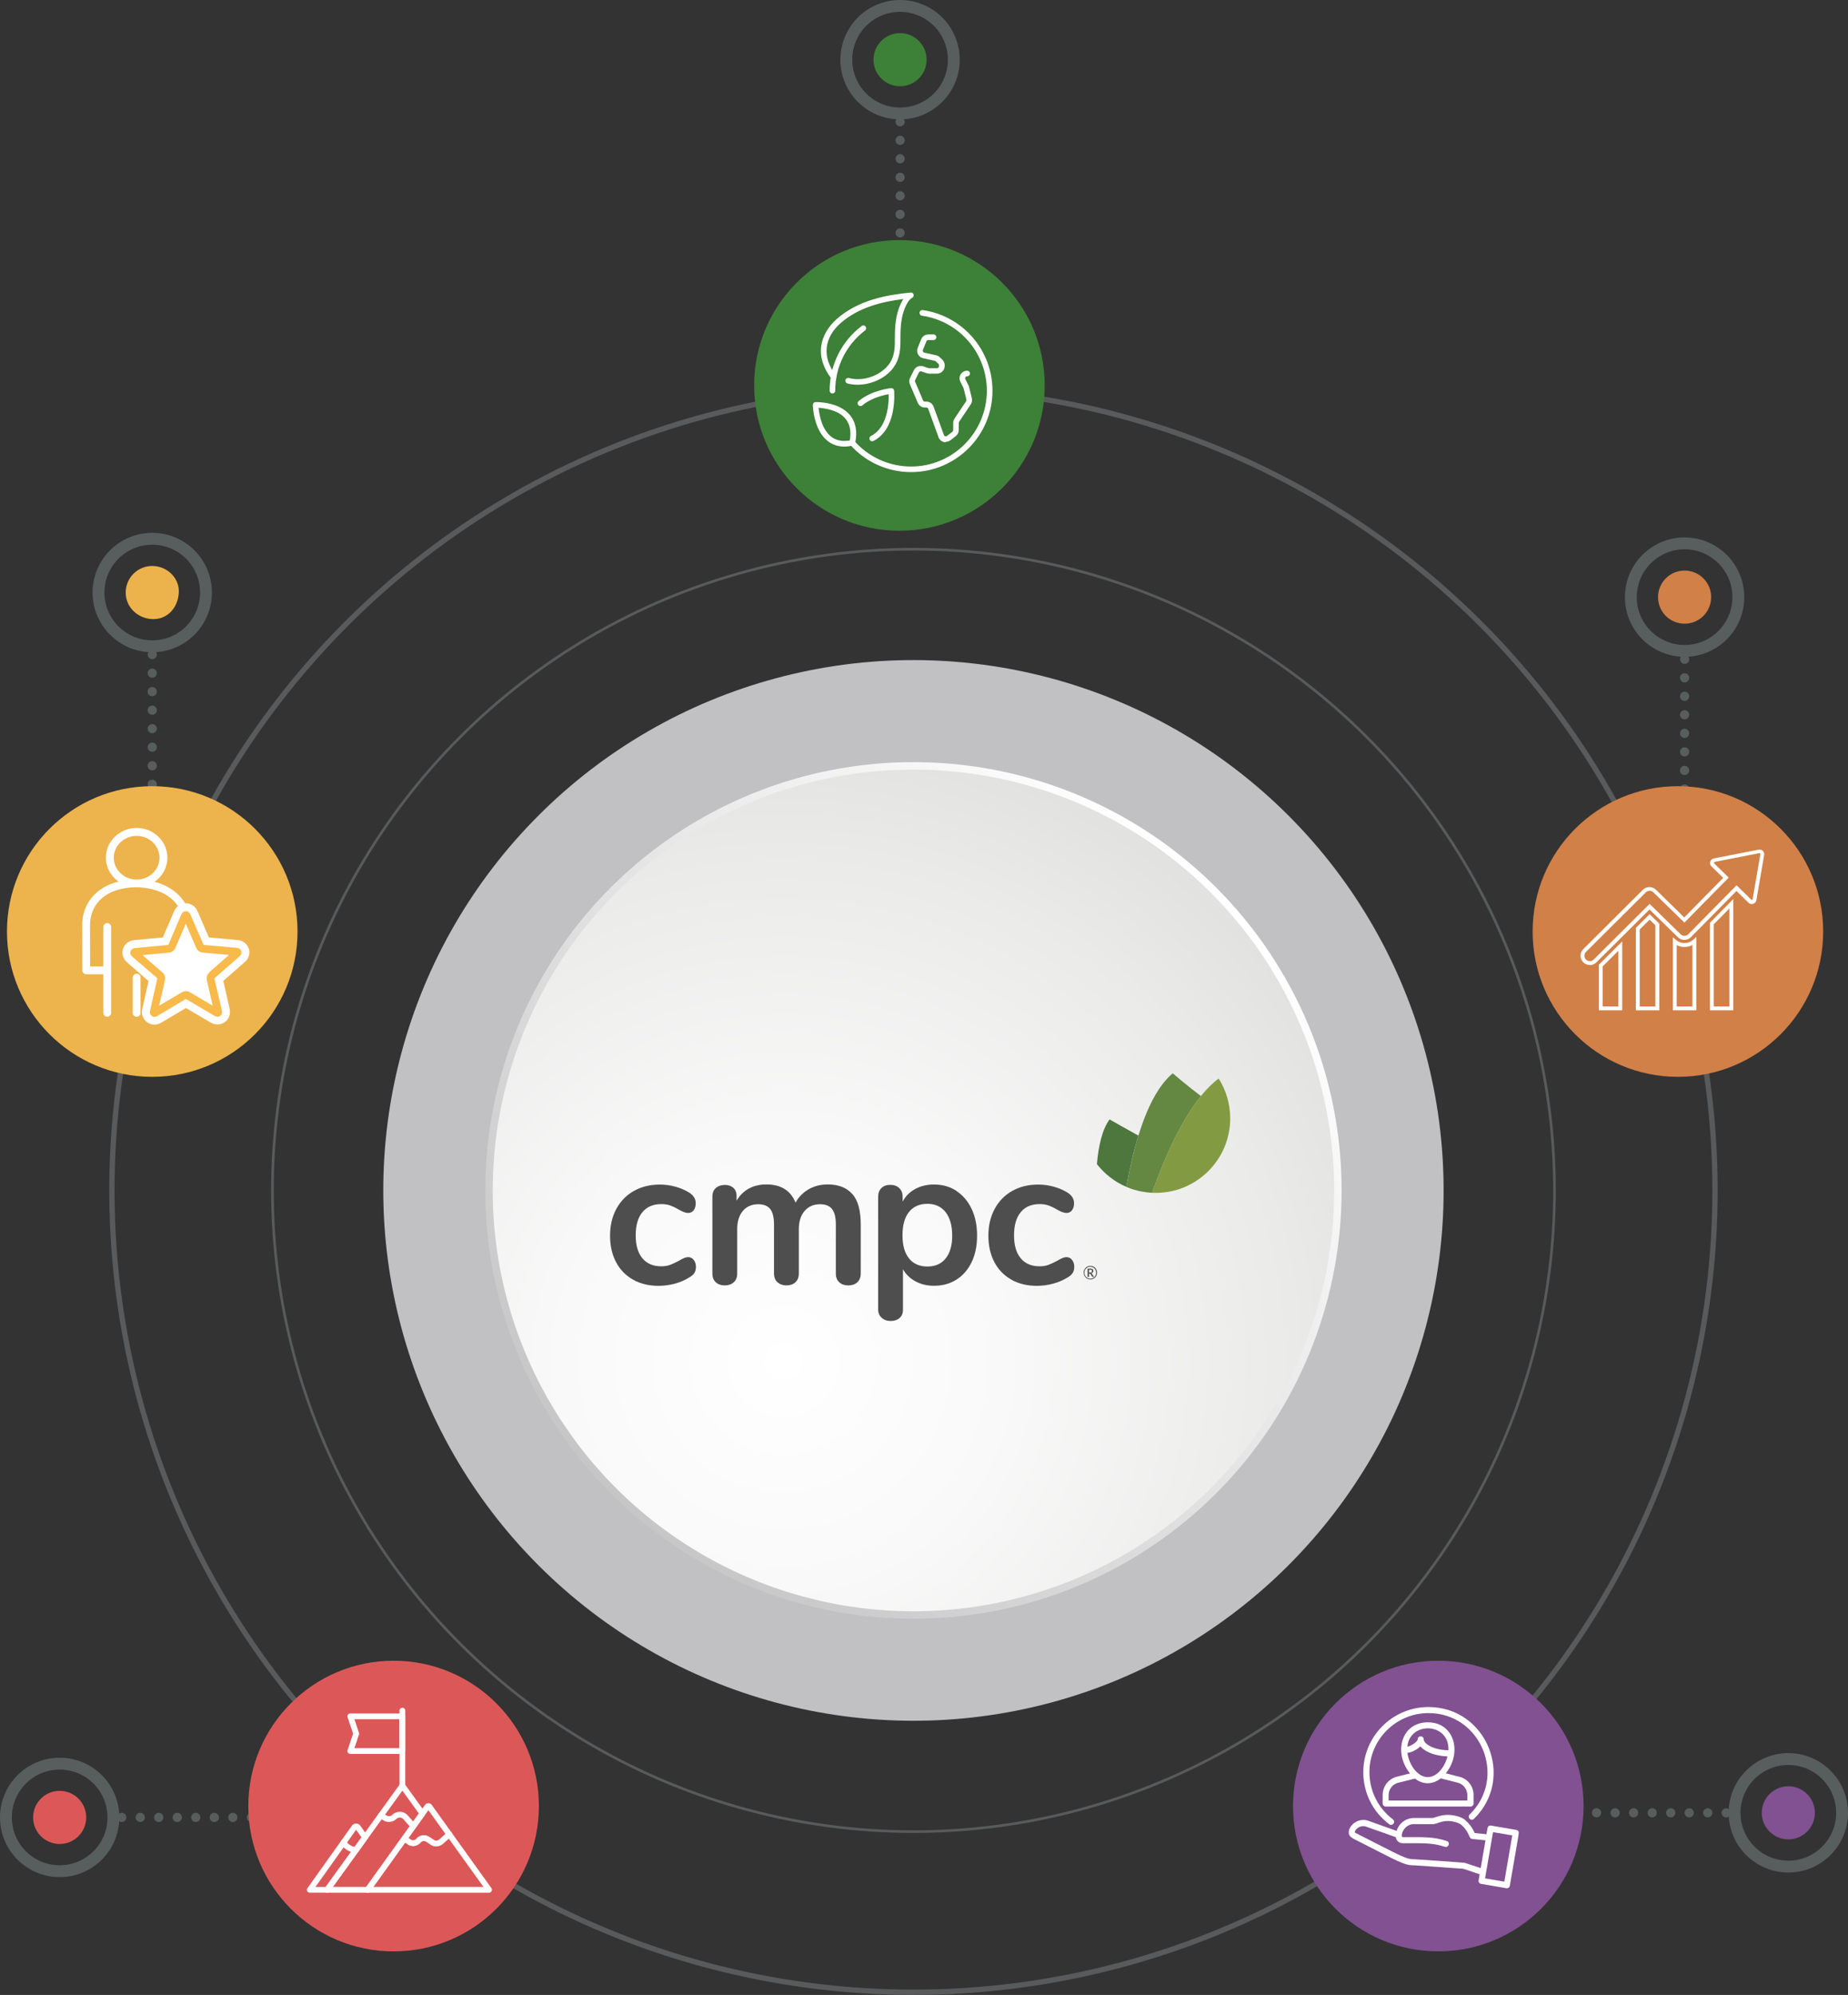 <svg xmlns="http://www.w3.org/2000/svg" xmlns:xlink="http://www.w3.org/1999/xlink" viewBox="0 0 265.09 286.08"><rect x="0" y="0" width="265.09" height="286.08" fill="#333333" stroke="none"/><defs><style>      .cls-1 {        fill: #dc5858;      }      .cls-1, .cls-2, .cls-3, .cls-4, .cls-5, .cls-6, .cls-7, .cls-8, .cls-9, .cls-10, .cls-11, .cls-12, .cls-13, .cls-14, .cls-15, .cls-16, .cls-17, .cls-18 {        stroke-width: 0px;      }      .cls-2 {        fill: url(#linear-gradient);      }      .cls-19 {        isolation: isolate;      }      .cls-20 {        stroke: #585e5e;        stroke-linecap: round;        stroke-width: 1.7px;      }      .cls-20, .cls-21, .cls-22 {        fill: none;        stroke-miterlimit: 10;      }      .cls-3 {        fill: #d18047;      }      .cls-4 {        fill: #815191;      }      .cls-5 {        fill: #829b43;      }      .cls-21 {        stroke-width: .76px;      }      .cls-21, .cls-22 {        stroke: #585a5b;      }      .cls-6 {        fill: #4d773d;      }      .cls-7 {        fill: #fff;      }      .cls-8 {        fill: #3d8037;      }      .cls-9 {        fill: #4f4e4e;      }      .cls-10 {        fill: #666767;      }      .cls-11 {        fill: #815192;      }      .cls-12 {        fill: url(#radial-gradient);      }      .cls-13 {        fill: #edb34c;      }      .cls-14 {        fill: #585e5e;      }      .cls-22 {        stroke-width: .38px;      }      .cls-15 {        fill: #ecb24c;      }      .cls-16 {        fill: #c1c0c2;      }      .cls-17 {        fill: #f7ba4b;      }      .cls-23 {        mix-blend-mode: multiply;      }      .cls-18 {        fill: #648741;      }    </style><linearGradient id="linear-gradient" x1="87.6" y1="214.15" x2="174.46" y2="127.28" gradientUnits="userSpaceOnUse"><stop offset="0" stop-color="#c6c6c6"></stop><stop offset="1" stop-color="#fff"></stop></linearGradient><radialGradient id="radial-gradient" cx="112.34" cy="195.28" fx="112.34" fy="195.28" r="94.02" gradientUnits="userSpaceOnUse"><stop offset="0" stop-color="#fff"></stop><stop offset=".34" stop-color="#f9f9f9"></stop><stop offset=".78" stop-color="#eaeae9"></stop><stop offset="1" stop-color="#e0e0df"></stop></radialGradient></defs><g class="cls-19"><g id="Layer_2" data-name="Layer 2"><g id="Capa_1" data-name="Capa 1"><g><g><g><circle class="cls-16" cx="131.03" cy="170.71" r="76.05" transform="translate(-82.33 142.65) rotate(-45)"></circle><g class="cls-23"><circle class="cls-10" cx="131.03" cy="170.71" r="60.35"></circle></g><circle class="cls-2" cx="131.03" cy="170.71" r="61.42"></circle><circle class="cls-12" cx="131.03" cy="170.71" r="60.35"></circle></g><g><path class="cls-9" d="M90.81,183.5c-1.06-.59-1.87-1.43-2.44-2.51-.57-1.08-.86-2.35-.86-3.79s.3-2.72.9-3.84c.6-1.11,1.44-1.97,2.52-2.58,1.08-.61,2.33-.91,3.74-.91.74,0,1.49.1,2.24.31.75.21,1.41.5,1.98.86.61.4.91.9.91,1.51,0,.42-.1.76-.3,1.01-.2.26-.46.38-.78.38-.21,0-.43-.05-.66-.14s-.46-.21-.68-.34c-.42-.25-.82-.44-1.2-.58s-.82-.21-1.31-.21c-1.18,0-2.09.39-2.72,1.16-.64.77-.96,1.88-.96,3.32s.32,2.52.96,3.29c.64.77,1.54,1.15,2.72,1.15.48,0,.9-.07,1.27-.21.37-.14.78-.34,1.24-.58.29-.17.53-.3.74-.39.21-.09.42-.13.63-.13.3,0,.56.13.77.4.21.27.31.6.31,1,0,.32-.07.6-.21.84s-.38.45-.7.64c-.59.38-1.27.68-2.05.9-.78.22-1.58.33-2.4.33-1.39,0-2.61-.29-3.66-.88Z"></path><path class="cls-9" d="M122.26,171.22c.81.9,1.21,2.36,1.21,4.38v7.02c0,.55-.17.97-.5,1.27s-.77.44-1.3.44-.94-.15-1.27-.44c-.33-.29-.5-.72-.5-1.27v-7.02c0-1.04-.19-1.79-.56-2.24-.37-.45-.94-.67-1.7-.67-.93,0-1.67.32-2.22.96-.55.64-.83,1.51-.83,2.61v6.36c0,.55-.17.97-.5,1.27s-.76.44-1.27.44-.94-.15-1.28-.44c-.34-.29-.51-.72-.51-1.27v-7.02c0-1.04-.19-1.79-.56-2.24-.37-.45-.94-.67-1.7-.67-.93,0-1.67.32-2.21.96-.54.64-.81,1.51-.81,2.61v6.36c0,.55-.17.97-.51,1.27s-.77.44-1.28.44-.94-.15-1.27-.44-.5-.72-.5-1.27v-11.04c0-.53.17-.94.51-1.23.34-.29.77-.43,1.28-.43s.9.14,1.21.41c.31.28.47.67.47,1.18v.68c.44-.76,1.02-1.34,1.75-1.74s1.57-.6,2.52-.6c2.09,0,3.49.87,4.19,2.62.42-.8,1.04-1.43,1.85-1.91.82-.48,1.74-.71,2.77-.71,1.52,0,2.69.45,3.49,1.35Z"></path><g><path class="cls-9" d="M137.18,170.78c.94.61,1.67,1.47,2.2,2.58.52,1.11.78,2.39.78,3.84s-.26,2.71-.78,3.79c-.52,1.08-1.25,1.92-2.18,2.51-.93.59-2.01.88-3.22.88-.99,0-1.87-.21-2.65-.63-.78-.42-1.38-1-1.8-1.74v5.82c0,.49-.16.88-.48,1.17-.32.28-.75.43-1.28.43s-.96-.15-1.3-.46c-.33-.3-.5-.7-.5-1.2v-16.17c0-.51.16-.92.47-1.23s.74-.46,1.27-.46.96.15,1.28.46.49.71.49,1.23v.71c.42-.78,1.02-1.38,1.81-1.81.79-.43,1.69-.64,2.7-.64,1.2,0,2.27.3,3.21.91ZM135.65,180.46c.63-.77.94-1.86.94-3.26s-.31-2.57-.94-3.37c-.63-.8-1.5-1.2-2.62-1.2s-2.02.39-2.64,1.17-.93,1.89-.93,3.34.31,2.53.93,3.31c.62.78,1.5,1.17,2.64,1.17s2-.39,2.62-1.16Z"></path><path class="cls-9" d="M145.08,183.5c-1.06-.59-1.87-1.43-2.44-2.51-.57-1.08-.86-2.35-.86-3.79s.3-2.72.9-3.84c.6-1.11,1.44-1.97,2.52-2.58,1.08-.61,2.33-.91,3.74-.91.74,0,1.49.1,2.24.31.75.21,1.41.5,1.98.86.61.4.91.9.91,1.51,0,.42-.1.76-.3,1.01-.2.26-.46.38-.78.38-.21,0-.43-.05-.66-.14s-.46-.21-.68-.34c-.42-.25-.82-.44-1.2-.58s-.82-.21-1.31-.21c-1.18,0-2.09.39-2.72,1.16-.64.77-.96,1.88-.96,3.32s.32,2.52.96,3.29c.64.77,1.54,1.15,2.72,1.15.48,0,.9-.07,1.27-.21.37-.14.78-.34,1.24-.58.29-.17.53-.3.74-.39.21-.09.42-.13.63-.13.3,0,.56.13.77.4.21.27.31.6.31,1,0,.32-.07.6-.21.84s-.38.45-.7.64c-.59.38-1.27.68-2.05.9-.78.22-1.58.33-2.4.33-1.39,0-2.61-.29-3.66-.88Z"></path></g><path class="cls-9" d="M156.41,181.53c.09,0,.17.01.26.03.08.02.16.06.23.1.07.04.14.09.19.15.06.06.11.12.15.2.04.07.07.15.1.23.02.08.03.17.03.26s-.01.18-.03.26c-.02.08-.06.16-.1.23-.04.07-.09.14-.15.2-.06.06-.12.11-.19.15-.07.04-.15.08-.23.1-.08.02-.17.03-.26.03s-.17-.01-.26-.03c-.08-.02-.16-.06-.23-.1-.07-.04-.14-.09-.19-.15-.06-.06-.11-.12-.15-.2-.04-.07-.07-.15-.1-.23-.02-.08-.03-.17-.03-.26s.01-.18.03-.26c.02-.08.06-.16.1-.23.04-.07.09-.14.15-.2.06-.06.12-.11.19-.15.07-.04.15-.08.23-.1.08-.02.17-.03.26-.03M156.41,183.36c.08,0,.15-.01.22-.03.07-.02.14-.05.2-.09.06-.04.12-.08.17-.13.05-.05.09-.11.13-.17.04-.06.06-.13.08-.2s.03-.15.03-.23c0-.12-.02-.23-.07-.34-.04-.1-.1-.2-.18-.27-.08-.08-.16-.14-.27-.18-.1-.04-.21-.07-.33-.07-.08,0-.15,0-.22.03-.07.02-.14.05-.2.09-.06.04-.12.08-.17.13-.05.05-.09.11-.13.17-.04.06-.06.13-.08.21-.02.07-.03.15-.03.23s0,.16.03.23.05.14.08.2.08.12.13.17c.05.05.11.1.17.13.06.04.13.07.2.09.07.02.14.03.22.03M156.39,181.91c.15,0,.26.03.34.08.07.06.11.14.11.25,0,.08-.02.15-.07.21-.05.06-.12.1-.21.12.01,0,.03.02.04.03.01.01.02.03.03.05l.3.45h-.2s-.05-.01-.06-.03l-.27-.4s-.02-.02-.03-.03c-.01,0-.03,0-.05,0h-.1v.47h-.21v-1.19h.38ZM156.37,182.48c.1,0,.17-.02.21-.05.04-.04.06-.09.06-.16,0-.03,0-.06-.01-.09,0-.02-.02-.05-.04-.06-.02-.02-.04-.03-.07-.04-.03,0-.07-.01-.12-.01h-.17v.41h.15Z"></path><path class="cls-6" d="M159.16,160.53c-1.03,1.41-1.58,3.7-1.81,6.41,1.1,1.41,2.55,2.54,4.22,3.26.46-2.56,1.02-5.07,1.73-7.35-1.93-1.07-4.13-2.32-4.13-2.32"></path><path class="cls-18" d="M168.22,153.92c-2.13,1.79-3.72,5.04-4.92,8.93-.71,2.29-1.27,4.79-1.73,7.35.7.3,1.43.53,2.2.67.49.09.98.15,1.49.18,1.9-5.32,4.25-10.47,7.01-13.87-1.92-1.44-4.04-3.26-4.04-3.26"></path><path class="cls-5" d="M174.82,154.66c-.89.66-1.74,1.51-2.56,2.52-2.76,3.4-5.11,8.55-7.01,13.87.18,0,.35.01.53.01.39,0,.77-.02,1.15-.06,5.36-.57,9.54-5.11,9.54-10.63,0-2.1-.61-4.06-1.66-5.71"></path></g></g><circle class="cls-22" cx="131.03" cy="170.71" r="91.95" transform="translate(-82.33 142.65) rotate(-45)"></circle><circle class="cls-21" cx="131.03" cy="170.71" r="114.98" transform="translate(-82.33 142.65) rotate(-45)"></circle><g><g><path class="cls-14" d="M129.78,20.12c0,.36-.3.66-.66.66h0c-.36,0-.66-.29-.66-.66h0c0-.36.29-.66.66-.66h0c.36,0,.66.3.66.66ZM129.78,22.77c0,.36-.3.66-.66.66h0c-.36,0-.66-.29-.66-.66h0c0-.36.29-.66.66-.66h0c.36,0,.66.3.66.66ZM129.78,25.43c0,.36-.3.66-.66.66h0c-.36,0-.66-.29-.66-.66h0c0-.36.29-.66.66-.66h0c.36,0,.66.3.66.66ZM129.78,28.08c0,.36-.3.66-.66.66h0c-.36,0-.66-.29-.66-.66h0c0-.36.29-.66.66-.66h0c.36,0,.66.3.66.66ZM129.78,30.74c0,.36-.3.66-.66.66h0c-.36,0-.66-.29-.66-.66h0c0-.36.29-.66.66-.66h0c.36,0,.66.3.66.66ZM129.78,33.4c0,.36-.3.66-.66.66h0c-.36,0-.66-.29-.66-.66h0c0-.36.29-.66.66-.66h0c.36,0,.66.3.66.66ZM129.78,36.06c0,.36-.3.66-.66.66h0c-.36,0-.66-.29-.66-.66h0c0-.36.29-.66.66-.66h0c.36,0,.66.3.66.66ZM129.78,38.72c0,.36-.3.66-.66.66h0c-.36,0-.66-.29-.66-.66h0c0-.36.29-.66.66-.66h0c.36,0,.66.3.66.66ZM129.78,41.38c0,.36-.3.66-.66.66h0c-.36,0-.66-.29-.66-.66h0c0-.36.29-.66.66-.66h0c.36,0,.66.3.66.66ZM129.78,44.04c0,.36-.3.66-.66.66h0c-.36,0-.66-.29-.66-.66h0c0-.36.29-.66.66-.66h0c.36,0,.66.3.66.66ZM129.78,46.7c0,.36-.3.66-.66.66h0c-.36,0-.66-.29-.66-.66h0c0-.36.29-.66.66-.66h0c.36,0,.66.3.66.66ZM129.78,49.36c0,.36-.3.66-.66.66h0c-.36,0-.66-.29-.66-.66h0c0-.36.29-.66.66-.66h0c.36,0,.66.3.66.66ZM129.78,52.03c0,.36-.3.66-.66.66h0c-.36,0-.66-.29-.66-.66h0c0-.36.29-.66.66-.66h0c.36,0,.66.3.66.66ZM129.78,54.69c0,.36-.3.66-.66.66h0c-.36,0-.66-.29-.66-.66h0c0-.36.29-.66.66-.66h0c.36,0,.66.3.66.66Z"></path><path class="cls-14" d="M129.11,16.8c.18,0,.34.07.47.2.03.03.06.06.08.1.02.04.05.07.06.11.02.04.03.08.04.13.01.04.02.09.02.13s0,.09-.02.13c0,.04-.02.08-.04.12-.02.04-.04.08-.06.11-.02.04-.05.07-.08.1-.24.25-.69.25-.93,0-.03-.03-.06-.07-.08-.1-.02-.04-.04-.07-.06-.11-.02-.04-.03-.08-.04-.12,0-.04-.01-.09-.01-.13s0-.09.01-.13c0-.04.02-.09.04-.13.02-.04.04-.08.06-.11.02-.04.05-.07.08-.1.03-.03.06-.06.1-.08.04-.03.07-.05.11-.06.04-.02.08-.03.12-.04.04,0,.09-.01.13-.01Z"></path></g><circle class="cls-20" cx="129.11" cy="8.56" r="7.71"></circle><circle class="cls-8" cx="129.11" cy="8.56" r="3.81"></circle></g><g><g><path class="cls-14" d="M20.12,259.96c.36,0,.66.3.66.66h0c0,.36-.29.66-.66.66h0c-.36,0-.66-.29-.66-.66h0c0-.36.3-.66.66-.66ZM22.77,259.96c.36,0,.66.3.66.66h0c0,.36-.29.66-.66.66h0c-.36,0-.66-.29-.66-.66h0c0-.36.3-.66.66-.66ZM25.43,259.96c.36,0,.66.3.66.66h0c0,.36-.29.66-.66.66h0c-.36,0-.66-.29-.66-.66h0c0-.36.3-.66.66-.66ZM28.08,259.96c.36,0,.66.3.66.66h0c0,.36-.29.66-.66.66h0c-.36,0-.66-.29-.66-.66h0c0-.36.3-.66.66-.66ZM30.74,259.96c.36,0,.66.3.66.66h0c0,.36-.29.66-.66.66h0c-.36,0-.66-.29-.66-.66h0c0-.36.3-.66.66-.66ZM33.4,259.96c.36,0,.66.3.66.66h0c0,.36-.29.66-.66.66h0c-.36,0-.66-.29-.66-.66h0c0-.36.3-.66.66-.66ZM36.06,259.96c.36,0,.66.3.66.66h0c0,.36-.29.66-.66.66h0c-.36,0-.66-.29-.66-.66h0c0-.36.3-.66.66-.66ZM38.84,259.96c.36,0,.66.3.66.66h0c0,.36-.29.66-.66.66h0c-.36,0-.66-.29-.66-.66h0c0-.36.3-.66.66-.66Z"></path><path class="cls-14" d="M16.8,260.63c0-.18.07-.34.2-.47.03-.03.06-.06.1-.08.04-.02.07-.05.11-.06.04-.02.08-.03.13-.04.04-.01.09-.02.13-.02s.09,0,.13.02c.04,0,.08.02.12.04.04.02.08.04.11.06.04.02.07.05.1.08.25.24.25.69,0,.93-.03.03-.07.06-.1.08-.04.02-.07.04-.11.06-.04.02-.08.03-.12.04-.04,0-.09.01-.13.01s-.09,0-.13-.01c-.04,0-.09-.02-.13-.04-.04-.02-.08-.04-.11-.06-.04-.02-.07-.05-.1-.08-.03-.03-.06-.06-.08-.1-.03-.04-.05-.07-.06-.11-.02-.04-.03-.08-.04-.12,0-.04-.01-.09-.01-.13Z"></path></g><circle class="cls-20" cx="8.56" cy="260.62" r="7.71"></circle><circle class="cls-1" cx="8.56" cy="260.62" r="3.81"></circle></g><g><g><path class="cls-14" d="M22.5,96.53c0,.36-.3.66-.66.66h0c-.36,0-.66-.29-.66-.66h0c0-.36.29-.66.66-.66h0c.36,0,.66.3.66.66ZM22.5,99.18c0,.36-.3.66-.66.66h0c-.36,0-.66-.29-.66-.66h0c0-.36.29-.66.66-.66h0c.36,0,.66.3.66.66ZM22.5,101.84c0,.36-.3.66-.66.66h0c-.36,0-.66-.29-.66-.66h0c0-.36.29-.66.66-.66h0c.36,0,.66.3.66.66ZM22.5,104.49c0,.36-.3.66-.66.66h0c-.36,0-.66-.29-.66-.66h0c0-.36.29-.66.66-.66h0c.36,0,.66.3.66.66ZM22.5,107.15c0,.36-.3.66-.66.66h0c-.36,0-.66-.29-.66-.66h0c0-.36.29-.66.66-.66h0c.36,0,.66.3.66.66ZM22.5,109.81c0,.36-.3.66-.66.66h0c-.36,0-.66-.29-.66-.66h0c0-.36.29-.66.66-.66h0c.36,0,.66.3.66.66ZM22.5,112.47c0,.36-.3.66-.66.66h0c-.36,0-.66-.29-.66-.66h0c0-.36.29-.66.66-.66h0c.36,0,.66.3.66.66Z"></path><path class="cls-14" d="M21.84,93.21c.18,0,.34.07.47.2.03.03.06.06.08.1.02.04.05.07.06.11.02.04.03.08.04.13.01.04.02.09.02.13s0,.09-.02.13c0,.04-.02.08-.04.12-.02.04-.04.08-.06.11-.02.04-.05.07-.08.1-.24.25-.69.25-.93,0-.03-.03-.06-.07-.08-.1-.02-.04-.04-.07-.06-.11-.02-.04-.03-.08-.04-.12,0-.04-.01-.09-.01-.13s0-.09.01-.13c0-.04.02-.09.04-.13.02-.04.04-.08.06-.11.02-.04.05-.07.08-.1.03-.03.06-.06.1-.08.04-.03.07-.05.11-.06.04-.02.08-.03.12-.04.04,0,.09-.01.13-.01Z"></path></g><circle class="cls-20" cx="21.84" cy="84.97" r="7.71"></circle><path class="cls-15" d="M18.03,84.97c0-2.11,1.71-3.81,3.81-3.81s3.92,1.71,3.81,3.81c-.12,2.31-1.76,3.9-3.81,3.81-2.1-.09-3.81-1.71-3.81-3.81Z"></path></g><g><g><path class="cls-14" d="M244.97,260.62c-.36,0-.66-.3-.66-.66h0c0-.36.29-.66.66-.66h0c.36,0,.66.29.66.66h0c0,.36-.3.66-.66.66ZM242.31,260.62c-.36,0-.66-.3-.66-.66h0c0-.36.29-.66.66-.66h0c.36,0,.66.29.66.66h0c0,.36-.3.66-.66.66ZM239.66,260.62c-.36,0-.66-.3-.66-.66h0c0-.36.29-.66.66-.66h0c.36,0,.66.29.66.66h0c0,.36-.3.66-.66.66ZM237,260.62c-.36,0-.66-.3-.66-.66h0c0-.36.29-.66.66-.66h0c.36,0,.66.29.66.66h0c0,.36-.3.66-.66.66ZM234.34,260.62c-.36,0-.66-.3-.66-.66h0c0-.36.29-.66.66-.66h0c.36,0,.66.29.66.66h0c0,.36-.3.66-.66.66ZM231.68,260.62c-.36,0-.66-.3-.66-.66h0c0-.36.29-.66.66-.66h0c.36,0,.66.29.66.66h0c0,.36-.3.66-.66.66ZM229.02,260.62c-.36,0-.66-.3-.66-.66h0c0-.36.29-.66.66-.66h0c.36,0,.66.29.66.66h0c0,.36-.3.66-.66.66ZM226.24,260.62c-.36,0-.66-.3-.66-.66h0c0-.36.29-.66.66-.66h0c.36,0,.66.29.66.66h0c0,.36-.3.66-.66.66Z"></path><path class="cls-14" d="M248.28,259.96c0,.18-.07.34-.2.47-.03.03-.06.06-.1.08-.04.02-.07.05-.11.06-.04.02-.08.03-.13.04-.04.01-.09.02-.13.02s-.09,0-.13-.02c-.04,0-.08-.02-.12-.04-.04-.02-.08-.04-.11-.06-.04-.02-.07-.05-.1-.08-.25-.24-.25-.69,0-.93.03-.03.07-.06.1-.08.04-.02.07-.04.11-.06.04-.02.08-.03.12-.04.04,0,.09-.01.13-.01s.09,0,.13.01c.04,0,.09.02.13.04.04.02.08.04.11.06.04.02.07.05.1.08.03.03.06.06.08.1.03.04.05.07.06.11.02.04.03.08.04.12,0,.04.01.09.01.13Z"></path></g><circle class="cls-20" cx="256.53" cy="259.96" r="7.71"></circle><circle class="cls-4" cx="256.53" cy="259.96" r="3.81"></circle></g><g><circle class="cls-8" cx="129.02" cy="55.27" r="20.84"></circle><g id="environment_ecology" data-name="environment/ecology"><path class="cls-7" d="M135.66,63.42c-.1,0-.21-.01-.31-.04-.34-.1-.6-.34-.72-.68l-1.48-4.07c-.04-.11-.15-.19-.27-.19h-.21c-.44,0-.83-.26-1.01-.66l-1.14-2.67c-.13-.3-.12-.63.03-.92l.55-1.11c.24-.48.81-.72,1.32-.55l.77.26s.06.01.09.01h1.13c.16,0,.29-.13.29-.29v-.13c0-.08-.03-.16-.09-.21l-.39-.36s-.08-.06-.13-.07l-1.67-.37c-.31-.07-.58-.27-.73-.56-.15-.28-.17-.62-.05-.92l.5-1.24c.17-.42.57-.69,1.02-.69h.76c.22,0,.4.18.4.4s-.18.4-.4.4h-.76c-.12,0-.22.07-.27.18l-.5,1.24c-.04.11-.01.2.01.24.02.04.08.12.19.15l1.67.37c.19.04.36.13.51.26l.39.36c.22.21.35.5.35.8v.13c0,.6-.49,1.09-1.09,1.09h-1.13c-.12,0-.23-.02-.35-.06l-.77-.26c-.14-.05-.29.02-.35.14l-.55,1.11c-.04.08-.04.16,0,.24l1.14,2.67c.05.11.15.17.27.17h.21c.46,0,.87.29,1.03.72l1.48,4.07c.03.09.1.15.19.18.09.03.18,0,.26-.05l.77-.6c.07-.05.11-.14.11-.23v-1.02c0-.22.06-.43.18-.61l1.68-2.52c.05-.07.06-.15.04-.23l-.4-1.6s-.01-.04-.02-.06l-.45-.9c-.17-.34-.15-.74.05-1.06.2-.32.55-.52.93-.52.22,0,.4.18.4.4s-.18.4-.4.4c-.15,0-.22.1-.25.14-.03.04-.08.15-.01.28l.45.9c.04.07.06.15.08.22l.4,1.6c.07.3.02.62-.15.87l-1.68,2.52s-.05.1-.05.16v1.02c0,.34-.16.66-.42.86l-.77.6c-.2.15-.43.23-.67.23Z"></path><g><path class="cls-7" d="M130.68,67.7c-3.35,0-6.54-1.44-8.75-3.95-.15-.17-.13-.42.04-.57.17-.15.42-.13.57.04,2.06,2.34,5.03,3.68,8.15,3.68,5.99,0,10.87-4.88,10.87-10.87,0-2.63-.95-5.17-2.68-7.15-1.71-1.96-4.07-3.24-6.63-3.61-.22-.03-.37-.24-.34-.46.03-.22.23-.37.46-.34,2.75.39,5.28,1.77,7.12,3.88,1.86,2.13,2.88,4.85,2.88,7.68,0,6.44-5.24,11.67-11.67,11.67Z"></path><path class="cls-7" d="M119.41,56.43c-.22,0-.4-.18-.4-.4,0-3.67,1.67-7.05,4.59-9.28.18-.14.43-.1.56.08.14.18.1.43-.08.56-2.71,2.08-4.27,5.22-4.27,8.64,0,.22-.18.4-.4.4Z"></path></g><g><path class="cls-7" d="M123.01,55.17c-.5,0-.99-.06-1.45-.18-.22-.06-.34-.28-.29-.49.06-.22.28-.34.49-.29,2.64.68,5.37-.86,6.17-2.67.44-.99.44-2.03.44-3.14,0-.36,0-.73.02-1.1.08-1.83.47-3.27,1.19-4.42,0,0,0,0,0,0-2.95.37-6.38,1.16-8.98,3.44-2.43,2.13-2.7,4.93-.71,7.48.14.18.11.43-.07.56-.18.14-.43.11-.56-.07-1.16-1.49-1.66-3.09-1.46-4.64.19-1.44.98-2.8,2.27-3.94,3.11-2.73,7.27-3.44,10.56-3.76.19-.02.37.1.42.28.06.18-.03.38-.2.47-.27.15-.48.41-.6.6-.64,1.02-.99,2.34-1.06,4.02-.02.35-.02.72-.02,1.07,0,1.14,0,2.32-.51,3.47-.53,1.2-1.61,2.19-3.03,2.78-.85.35-1.76.53-2.64.53Z"></path><path class="cls-7" d="M121.12,64.04c-.92,0-1.72-.27-2.39-.8-2.04-1.6-2.13-5.03-2.13-5.17,0-.22.17-.4.39-.41.13,0,3.31-.08,4.93,1.86.85,1.02,1.1,2.39.74,4.07-.03.15-.15.27-.31.31-.43.09-.84.14-1.22.14ZM122.25,63.5h0,0ZM117.42,58.48c.09.91.44,3.07,1.8,4.13.7.55,1.61.74,2.68.55.23-1.3.02-2.35-.62-3.12-1.05-1.26-3.01-1.51-3.86-1.56Z"></path><path class="cls-7" d="M125.12,63.28c-.15,0-.29-.08-.36-.22-.1-.2-.02-.44.18-.54,2.42-1.22,2.57-4.76,2.54-5.99-.79.14-2.54.55-3.79,1.61-.17.14-.42.12-.57-.05-.14-.17-.12-.42.05-.57,1.84-1.56,4.54-1.85,4.65-1.86.11-.01.21.02.3.09.08.07.13.17.14.27,0,.06.12,1.37-.17,2.91-.39,2.09-1.36,3.58-2.79,4.3-.06.03-.12.04-.18.04Z"></path></g></g></g><g><g><path class="cls-14" d="M242.31,97.2c0,.36-.3.66-.66.66h0c-.36,0-.66-.29-.66-.66h0c0-.36.29-.66.66-.66h0c.36,0,.66.3.66.66ZM242.31,99.85c0,.36-.3.66-.66.66h0c-.36,0-.66-.29-.66-.66h0c0-.36.29-.66.66-.66h0c.36,0,.66.3.66.66ZM242.31,102.5c0,.36-.3.66-.66.66h0c-.36,0-.66-.29-.66-.66h0c0-.36.29-.66.66-.66h0c.36,0,.66.3.66.66ZM242.31,105.16c0,.36-.3.66-.66.66h0c-.36,0-.66-.29-.66-.66h0c0-.36.29-.66.66-.66h0c.36,0,.66.3.66.66ZM242.31,107.82c0,.36-.3.66-.66.66h0c-.36,0-.66-.29-.66-.66h0c0-.36.29-.66.66-.66h0c.36,0,.66.3.66.66ZM242.31,110.48c0,.36-.3.66-.66.66h0c-.36,0-.66-.29-.66-.66h0c0-.36.29-.66.66-.66h0c.36,0,.66.3.66.66ZM242.31,113.14c0,.36-.3.66-.66.66h0c-.36,0-.66-.29-.66-.66h0c0-.36.29-.66.66-.66h0c.36,0,.66.3.66.66Z"></path><path class="cls-14" d="M241.65,93.88c.18,0,.34.07.47.2.03.03.06.06.08.1.02.04.05.07.06.11.02.04.03.08.04.13.01.04.02.09.02.13s0,.09-.02.13c0,.04-.02.08-.04.12-.02.04-.04.08-.06.11-.02.04-.05.07-.08.1-.24.25-.69.25-.93,0-.03-.03-.06-.07-.08-.1-.02-.04-.04-.07-.06-.11-.02-.04-.03-.08-.04-.12,0-.04-.01-.09-.01-.13s0-.09.01-.13c0-.04.02-.09.04-.13.02-.04.04-.08.06-.11.02-.04.05-.07.08-.1.03-.03.06-.06.1-.08.04-.03.07-.05.11-.06.04-.02.08-.03.12-.04.04,0,.09-.01.13-.01Z"></path></g><circle class="cls-20" cx="241.65" cy="85.63" r="7.71"></circle><circle class="cls-3" cx="241.65" cy="85.63" r="3.81"></circle></g><g><circle class="cls-3" cx="240.69" cy="133.58" r="20.84"></circle><g><path class="cls-7" d="M228.05,138.38h0c-.36,0-.69-.14-.94-.39-.52-.52-.52-1.36,0-1.88l8.56-8.52c.51-.51,1.35-.51,1.87,0l4.06,3.97,5.59-5.67-1.69-1.65c-.18-.18-.25-.43-.18-.67.07-.24.27-.42.52-.47l6.43-1.26c.22-.04.44.02.6.18.16.15.23.38.19.6l-1.11,6.46c-.04.25-.22.45-.46.53-.24.08-.5.02-.68-.16l-1.72-1.68-6.52,6.61c-.51.52-1.36.54-1.88.02l-4.07-3.98-7.63,7.59c-.25.25-.58.39-.94.39ZM236.62,127.75c-.2,0-.4.07-.55.23l-8.56,8.52c-.15.15-.23.34-.23.55,0,.21.08.4.23.55.15.15.34.23.55.23h0c.21,0,.4-.08.55-.23l8.02-7.98,4.46,4.36c.31.3.8.29,1.1-.02l6.91-7.01,2.11,2.06s.1.04.12.03c.03,0,.07-.03.08-.1l1.11-6.46c0-.05-.02-.09-.03-.11-.02-.02-.06-.04-.11-.03l-6.43,1.26c-.06.01-.09.06-.09.09,0,.03-.01.08.03.12l2.09,2.04-6.36,6.45-4.46-4.35c-.15-.15-.35-.22-.54-.22Z"></path><path class="cls-7" d="M232.7,144.88h-3.35v-6.54l3.35-3.34v9.87ZM229.9,144.33h2.25v-7.99l-2.25,2.24v5.76Z"></path><path class="cls-7" d="M238.01,144.88h-3.35v-11.82l1.97-1.96,1.39,1.35v12.42ZM235.21,144.33h2.25v-11.64l-.83-.81-1.42,1.41v11.04Z"></path><path class="cls-7" d="M243.32,144.88h-3.35v-10.47l.46.39c.7.6,1.75.59,2.44-.03l.46-.42v10.52ZM240.52,144.33h2.25v-8.82c-.7.38-1.55.39-2.25.02v8.79Z"></path><path class="cls-7" d="M248.63,144.88h-3.35v-12.55l3.35-3.4v15.95ZM245.83,144.33h2.25v-14.06l-2.25,2.28v11.77Z"></path></g></g><g><circle class="cls-1" cx="56.46" cy="258.99" r="20.84"></circle><g><path class="cls-7" d="M52.38,271.19c-.07-.14-.06-.31.03-.43l8.58-11.96c.21-.29.71-.29.92,0,0,0,0,0,0,0l8.58,11.96c.09.13.1.29.03.43s-.21.23-.37.23h-17.41c-.16,0-.3-.09-.37-.23ZM61.45,259.58l-7.9,11h15.8s-7.9-11-7.9-11ZM61.24,259.28h0s0,0,0,0h0Z"></path><path class="cls-7" d="M46.57,271.19c-.07-.14-.06-.31.03-.43l10.78-14.93c.16-.22.52-.22.67,0l2.88,3.99c.1.14.1.34,0,.49l-7.85,10.94c-.08.11-.2.17-.34.17h-5.8c-.16,0-.3-.09-.37-.23ZM60.09,260.06l-2.37-3.28-9.97,13.8h4.78s7.56-10.52,7.56-10.52Z"></path><path class="cls-7" d="M44.08,271.19c-.07-.14-.06-.3.03-.43l6.39-8.98c.27-.38.9-.38,1.16,0h0l1.04,1.46c.1.14.1.34,0,.48l-5.43,7.52c-.08.11-.2.17-.34.17h-2.49c-.16,0-.3-.09-.37-.22ZM51.86,263.48l-.78-1.09-5.83,8.2h1.47s5.13-7.11,5.13-7.11Z"></path><path class="cls-7" d="M57.72,256.49c.23,0,.41-.19.41-.41v-10.78c0-.23-.19-.41-.41-.41s-.41.19-.41.41v10.78c0,.23.19.41.41.41Z"></path><path class="cls-7" d="M49.92,251.34c-.08-.11-.1-.25-.06-.37l.79-2.36-.79-2.36c-.04-.13-.02-.27.06-.37.08-.11.2-.17.34-.17h7.46c.23,0,.41.19.41.41v4.98c0,.23-.19.41-.41.41h-7.46c-.13,0-.26-.06-.34-.17ZM57.31,246.54h-6.47s.65,1.94.65,1.94c.03.09.03.18,0,.26l-.65,1.94h6.47s0-4.15,0-4.15Z"></path><path class="cls-7" d="M62.58,264.78c.36,0,.72-.14,1.01-.41l1.14-1c.17-.15.19-.41.04-.59-.15-.17-.42-.19-.59-.04l-1.15,1.02c-.23.22-.53.25-.77.09l-.66-.44c-.6-.4-1.39-.3-1.88.26-.23.26-.57.29-.83.1l-.6-.45c-.18-.14-.44-.1-.58.09-.14.18-.1.44.09.58l.6.45c.61.46,1.43.37,1.94-.21.22-.25.54-.29.8-.12l.66.44c.24.16.52.24.79.24Z"></path><path class="cls-7" d="M59.3,262.29c.1,0,.19-.03.27-.1.17-.15.19-.41.04-.59l-1.09-1.24c-.29-.33-.68-.53-1.1-.55-.41-.01-.82.13-1.13.43-.24.23-.57.27-.84.1l-.6-.36c-.19-.12-.45-.06-.57.14-.12.2-.06.45.14.57l.6.36c.59.36,1.33.27,1.84-.21.15-.14.32-.21.52-.2.19,0,.37.1.51.26l1.09,1.24c.08.09.2.14.31.14Z"></path><path class="cls-7" d="M51.05,265.72c.21,0,.39-.16.41-.37.02-.23-.14-.43-.37-.46-.59-.06-1.12-.38-1.5-.9-.14-.18-.4-.23-.58-.09-.18.14-.23.39-.09.58.51.7,1.27,1.15,2.08,1.24.02,0,.03,0,.05,0Z"></path></g></g><g><circle class="cls-13" cx="21.84" cy="133.58" r="20.84"></circle><g><g><path class="cls-7" d="M19.6,139.63c-.31,0-.56.25-.56.56v5.06c0,.31.25.56.56.56s.56-.25.56-.56v-5.06c0-.31-.25-.56-.56-.56Z"></path><path class="cls-7" d="M22.17,126.45c1.11-.77,1.84-2.03,1.84-3.46,0-2.35-1.98-4.26-4.41-4.26s-4.41,1.91-4.41,4.26c0,1.41.71,2.65,1.81,3.43-3.2.79-5.21,3.12-5.21,6.28l.02,6.45c0,.31.25.56.56.56h2.45v5.53c0,.31.25.56.56.56s.56-.25.56-.56v-12.31c0-.31-.25-.56-.56-.56s-.56.25-.56.56v5.65h-1.89l-.02-5.89c0-3.31,2.6-5.45,6.62-5.45,3.36,0,6.76,1.69,6.76,5.45l-.02,5.89h-1.89v-3.56c0-.31-.25-.56-.56-.56s-.56.25-.56.56v9.9c0,.31.25.56.56.56s.56-.25.56-.56v-5.2h2.45c.31,0,.56-.25.56-.56l.02-6.46c0-3.09-2.07-5.43-5.25-6.25ZM16.32,123c0-1.73,1.47-3.13,3.28-3.13s3.28,1.4,3.28,3.13-1.47,3.13-3.28,3.13-3.28-1.4-3.28-3.13Z"></path></g><g><path class="cls-7" d="M35.69,136.05c-.23-.7-.84-1.18-1.61-1.25l-4.11-.37-1.63-3.75c-.3-.71-.95-1.15-1.68-1.15s-1.38.44-1.68,1.14l-1.62,3.76-4.1.38c-.76.07-1.38.55-1.61,1.24-.23.7,0,1.44.57,1.95l3.09,2.69-.9,3.99c-.13.57,0,1.15.35,1.58.34.42.85.67,1.39.67.34,0,.68-.1.98-.28l3.55-2.1,3.55,2.09c.8.47,1.82.29,2.37-.4.35-.44.47-1.01.34-1.59l-.91-3.99,3.08-2.7c.58-.5.8-1.25.58-1.95Z"></path><path class="cls-17" d="M34.61,136.39c-.09-.27-.32-.44-.64-.47l-4.76-.41-1.91-4.39c-.12-.29-.36-.46-.64-.46s-.52.17-.64.46l-1.87,4.38-4.79.45c-.31.03-.55.2-.64.47-.09.27,0,.55.24.75l3.61,3.11-1.05,4.67c-.07.32.05.53.13.63.12.15.31.24.51.24.14,0,.27-.04.4-.12l4.1-2.45,4.14,2.44c.33.19.71.13.91-.13.08-.1.2-.31.12-.63l-1.08-4.63,3.61-3.16c.24-.21.33-.49.24-.75ZM30.01,139.46c-.29.25-.43.69-.34,1.06l.84,3.7-3.29-1.94c-.32-.19-.8-.19-1.11,0l-3.28,1.94.83-3.7c.09-.37-.06-.81-.35-1.06l-2.86-2.49,3.79-.36c.38-.04.75-.31.9-.65l1.51-3.49,1.51,3.48c.15.35.52.62.9.65l3.79.34-2.86,2.51Z"></path></g></g></g><g><circle class="cls-11" cx="206.32" cy="258.99" r="20.84"></circle><g id="_2" data-name="2"><path class="cls-7" d="M209.33,254.79l-1.93-.5c2.4-2.99,1.21-7.31-2.58-7.31-3.81,0-4.99,4.35-2.56,7.33l-1.88.47c-1.2.3-2.04,1.38-2.04,2.62v1.22c0,.24.2.44.44.44h12.16c.24,0,.44-.2.44-.44v-1.22c0-1.23-.83-2.31-2.03-2.61ZM204.81,254.84c-1.48,0-2.7-1.79-2.92-3.48.64-.07,1.38-.45,1.85-.94.67.81,2.15,1.39,3.89,1.45-.37,1.52-1.49,2.97-2.82,2.97ZM207.76,250.99c-2.16-.04-3.53-.94-3.53-1.56,0-.58-.87-.58-.87,0,0,.26-.79.92-1.48,1.04.35-3.68,6.07-3.48,5.89.52ZM209.11,255.64c.81.21,1.37.93,1.37,1.77v.79h-11.29v-.78c0-.84.57-1.57,1.38-1.77l2.4-.6c1.19.92,2.55.88,3.7-.03l2.44.62Z"></path><path class="cls-7" d="M194,263.6c7,3.54,7.34,3.9,9.05,3.9,0,0,6.79.47,6.84.48l2.36.79-.15.88c-.04.24.12.46.36.5l3.62.62c.24.04.46-.12.5-.36,1.4-8.13,1.36-7.61,1.21-7.82-.15-.21-.02-.13-3.9-.8-.11-.02-.23,0-.33.07-.19.13-.17.24-.33,1.17l-1.69-.17c-.35-.82-.85-1.42-1.46-1.95-.38-.32-2.01-.98-3.71-.46l-.82.25h-2.69c-1.19-.01-2.19.77-2.52,1.85l-4.04-1.44c-2.02-.72-3.74,1.74-2.29,2.47ZM213.03,269.36l1.14-6.63,2.76.47-1.14,6.63-2.76-.47ZM195.99,261.95l4.23,1.5c.06.49.48.87.98.87,3.01.01,4.17-.09,6.06.51.55.18.82-.65.27-.83-2.03-.65-3.32-.54-6.32-.55-.38,0,.05-1.87,1.63-1.87,3.44,0,2.5.11,3.78-.28,1.51-.46,2.78.19,2.96.35,1.33,1.15,1.03,2,1.61,2.06l1.9.19-.69,3.99-2.28-.76c-.09-.03-6.98-.5-7.05-.5-1.47,0-1.58-.23-8.67-3.81-.28-.14.54-1.25,1.6-.87Z"></path><path class="cls-7" d="M210.82,260.2c5.41-5.27,1.68-14.54-5.91-14.54-4.67,0-8.47,3.8-8.47,8.47,0,2.68,1.23,5.15,3.37,6.77.46.35-.07,1.05-.53.7-2.36-1.78-3.72-4.5-3.72-7.46,0-5.15,4.19-9.35,9.35-9.35,8.37,0,12.5,10.22,6.52,16.04-.41.4-1.02-.22-.61-.63Z"></path></g></g></g></g></g></g></svg>